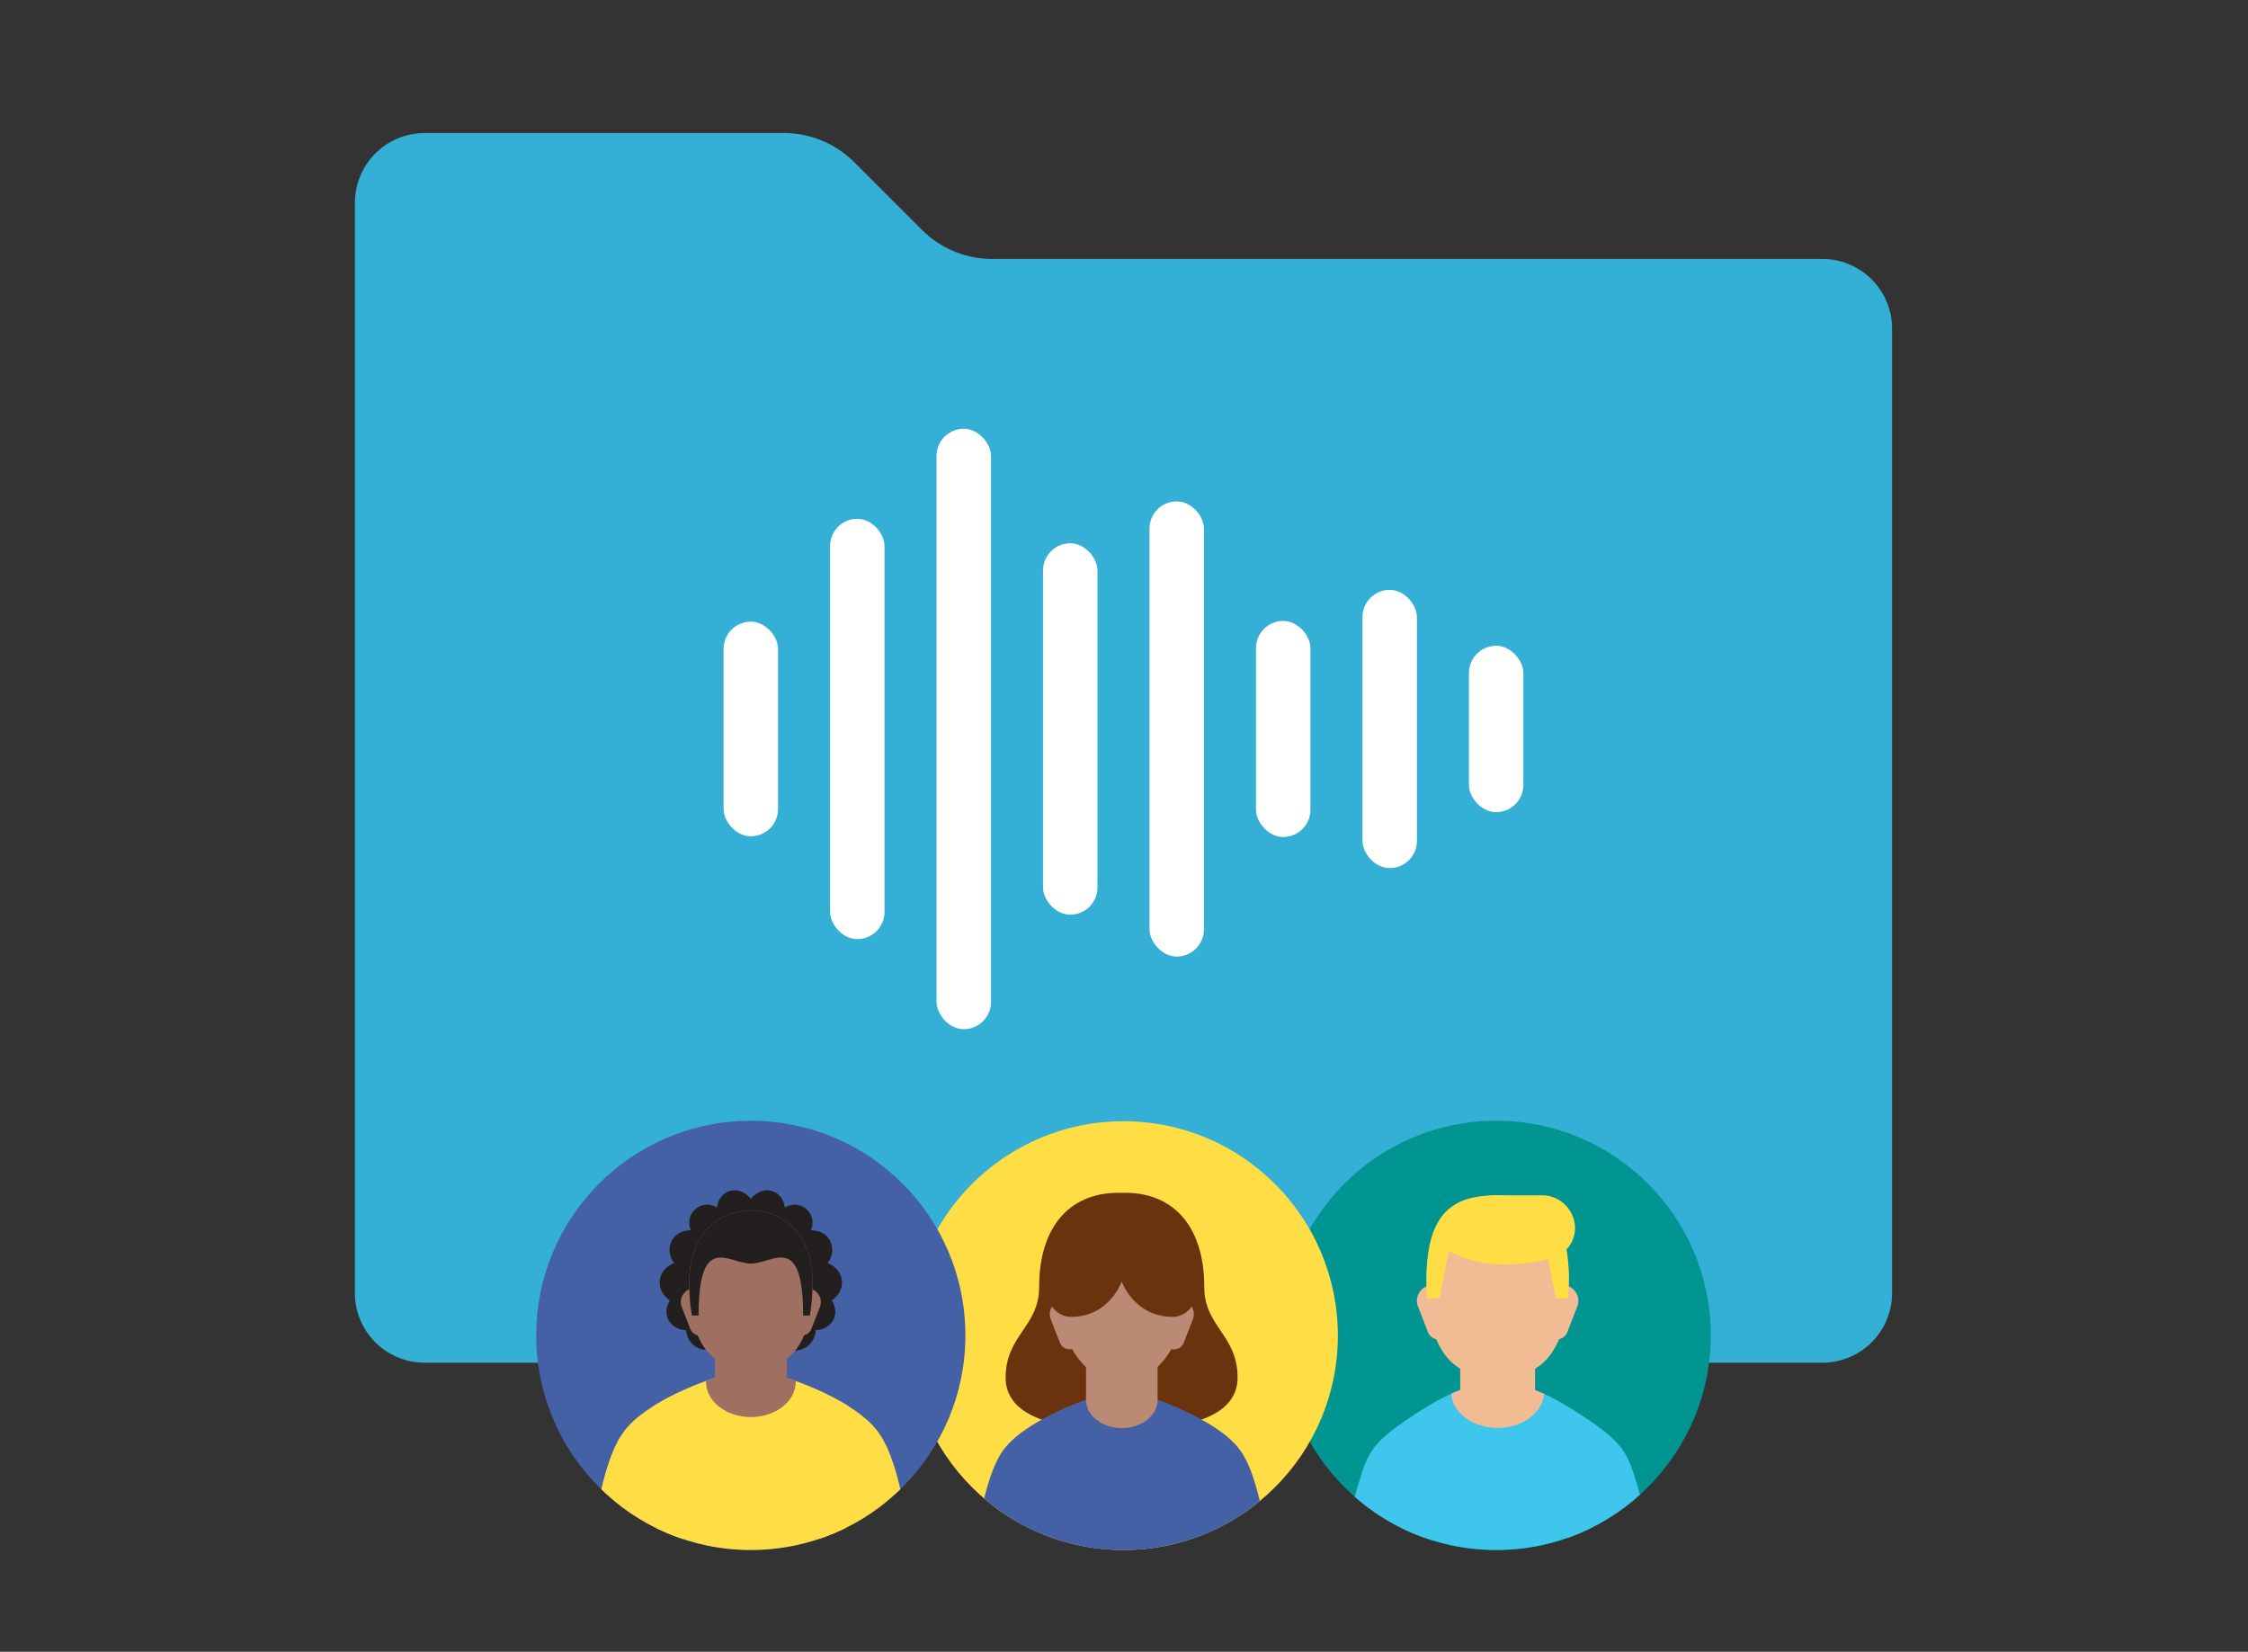 <svg id="Icons_copy_4" data-name="Icons copy 4" xmlns="http://www.w3.org/2000/svg" xmlns:xlink="http://www.w3.org/1999/xlink" viewBox="0 0 980 720"><rect x="0" y="0" width="980" height="720" fill="#333333" stroke="none"/><defs><style>.cls-1{fill:none;}.cls-2{fill:#34afd5;}.cls-3{fill:#009591;}.cls-4{clip-path:url(#clip-path);}.cls-5{fill:#ff5045;stroke:#ff5045;stroke-width:49.09px;}.cls-13,.cls-18,.cls-5{stroke-linecap:round;stroke-linejoin:round;}.cls-6{fill:#9f6f61;}.cls-7{fill:#3ec6ed;}.cls-8{clip-path:url(#clip-path-2);}.cls-9{fill:#f1bb93;}.cls-10{fill:#ffdd45;}.cls-11{clip-path:url(#clip-path-3);}.cls-12{fill:#6a330d;}.cls-13,.cls-20{fill:#231f1e;}.cls-13{stroke:#231f1e;stroke-width:51.99px;}.cls-14{fill:#ba8a74;}.cls-15{clip-path:url(#clip-path-4);}.cls-16{fill:#4561a6;}.cls-17{clip-path:url(#clip-path-5);}.cls-18{fill:#4761a7;stroke:#4761a7;stroke-width:47.27px;}.cls-19{clip-path:url(#clip-path-6);}.cls-21{clip-path:url(#clip-path-7);}.cls-22{fill:#fff;}</style><clipPath id="clip-path"><circle class="cls-1" cx="652.25" cy="582.09" r="93.55"/></clipPath><clipPath id="clip-path-2"><ellipse class="cls-1" cx="652.89" cy="606.52" rx="20.31" ry="15.93"/></clipPath><clipPath id="clip-path-3"><circle class="cls-1" cx="489.78" cy="582.19" r="93.45"/></clipPath><clipPath id="clip-path-4"><rect class="cls-1" x="382.15" y="572.55" width="213.78" height="188.78"/></clipPath><clipPath id="clip-path-5"><circle class="cls-1" cx="327.31" cy="582.09" r="93.55"/></clipPath><clipPath id="clip-path-6"><ellipse class="cls-1" cx="327.34" cy="602.35" rx="19.55" ry="15.34"/></clipPath><clipPath id="clip-path-7"><path class="cls-1" d="M327.34,527.68c-14.84,0-26.87,10.92-26.87,31.43,0,36.18,18,37.33,26.87,37.33s26.87-1.15,26.87-37.33C354.21,538.6,342.18,527.68,327.34,527.68Z"/></clipPath></defs><title>explore_create_sound_effects_go_further</title><path class="cls-2" d="M341.73,58H185.1a30.4,30.4,0,0,0-30.39,30.39V563.65A30.4,30.4,0,0,0,185.1,594H794.45a30.39,30.39,0,0,0,30.39-30.39V143.25a30.38,30.38,0,0,0-30.39-30.38H432.57a43.42,43.42,0,0,1-30.7-12.72L372.42,70.7A43.4,43.4,0,0,0,341.73,58Z"/><circle class="cls-3" cx="652.25" cy="582.09" r="93.55"/><g class="cls-4"><rect class="cls-5" x="634.17" y="741.13" width="37.43" height="18.41"/><path class="cls-6" d="M709.7,763.15c-6.36-26.81-12.12-53.87-18.93-80-1.7-6.51-3.55-13-5.51-19-1-3-2.07-6-3.14-8.5a22.21,22.21,0,0,0-1.53-3c-.1-.17-.17-.23-.25-.36h-.05s0,0,0,.08a1.07,1.07,0,0,0,.13.21,1.61,1.61,0,0,0,.21.3c.11.12.1.14.11.16s0,.06,0,.06c-.19-.07-1.06-.65-2.08-1.17s-2.23-1.15-3.5-1.73c-2.57-1.15-5.36-2.34-8.22-3.38s-5.76-2.09-8.57-2.9c-1.4-.4-2.77-.82-4-1.1-.61-.16-1.14-.26-1.56-.35l-.37-.06s0,0,0,0h.36a1.45,1.45,0,0,0,.36,0c.08,0,0,0,0,0h-.14l-.24,0c-.43.06-1,.14-1.58.27-1.22.25-2.61.6-4,1-2.83.79-5.78,1.76-8.63,2.82s-5.67,2.22-8.21,3.47c-1.26.62-2.44,1.26-3.45,1.86s-1.82,1.22-2,1.3c0,0,0,0,0-.06s0-.05.1-.17a2,2,0,0,0,.2-.3l.12-.22c0-.11,0-.1,0-.09h-.07c-.08.12-.17.18-.28.34a21.15,21.15,0,0,0-1.66,3c-1.17,2.49-2.3,5.43-3.36,8.45-2.13,6.07-4,12.52-5.83,19-3.58,13-6.76,26.38-9.76,39.78s-5.82,26.91-8.43,40.38v.05a6.49,6.49,0,0,1-12.86-1.56c.69-13.93,1.57-27.76,2.65-41.66s2.35-27.79,4.13-41.83c.91-7,1.91-14.07,3.34-21.34.72-3.64,1.54-7.33,2.72-11.32a52.78,52.78,0,0,1,2.38-6.52c.27-.61.62-1.29.94-1.93l.62-1.1c.21-.36.41-.71.72-1.17l.89-1.26c.33-.43.69-.86,1-1.28s.68-.77,1-1.09.65-.67,1-1a42.34,42.34,0,0,1,6.41-4.71c1.94-1.19,3.79-2.2,5.61-3.13,3.64-1.83,7.16-3.43,10.73-4.88s7.13-2.77,10.91-4c1.9-.59,3.84-1.16,6-1.69,1.06-.26,2.22-.51,3.49-.74l1-.17c.35,0,.69-.11,1.14-.15s.81-.1,1.31-.13,1.11-.06,1.66-.07,1.11,0,1.66.05.87.07,1.31.11.8.09,1.15.14l1,.15c1.28.21,2.45.44,3.51.68,2.16.49,4.12,1,6,1.58,3.8,1.17,7.41,2.4,11,3.88a116.1,116.1,0,0,1,10.71,5c1.8,1,3.64,2,5.56,3.27a45.4,45.4,0,0,1,6.32,4.84c.31.29.65.63,1,.95s.63.63,1,1.08.72.84,1.06,1.27.6.83.9,1.26.52.8.73,1.16l.64,1.09c.33.63.69,1.31,1,1.91a56.82,56.82,0,0,1,2.51,6.49c1.27,4,2.14,7.65,2.94,11.28,1.59,7.24,2.65,14.29,3.65,21.31.5,3.51,1,7,1.38,10.49s.76,7,1.12,10.47c.69,7,1.31,13.92,1.78,20.88.24,3.48.48,7,.68,10.43l.52,10.44c.3,7,.52,13.9.57,20.92a6.52,6.52,0,0,1-12.86,1.55Z"/><path class="cls-7" d="M683.43,675.92a76.3,76.3,0,0,0-1.71-8.51c-.71-2.82-1.53-5.58-2.43-8.19l-.68-1.9-.7-1.79c-.24-.57-.47-1-.7-1.57-.12-.24-.2-.37-.3-.57l-.15-.27-.07-.13s0,0,0,0l-.06,0h0l.09.2c.08.15.15.29.24.44a7.66,7.66,0,0,0,.56.84l.16.19c.06.07,0,.07.06.11l.08.17a3.28,3.28,0,0,0,.2.31l.24.29.13.13s0,0,0,0h-.24s0,0-.05,0l-.13,0-1-.38a55.53,55.53,0,0,0-6.49-1.84c-2.48-.54-5-1-7.62-1.44l-7.39-1.23c-.61-.12-1.08-.17-1.62-.26l-.75-.13-.61-.07-.56-.09a.62.62,0,0,1-.19,0h-.11l.1,0,.24,0a17,17,0,0,0,2,0l.24,0,.1,0h-.11a.62.62,0,0,1-.19,0l-.56.09-.61.07-.75.13c-.54.09-1,.14-1.62.26L643,652c-2.57.44-5.14.9-7.62,1.44a55.53,55.53,0,0,0-6.49,1.84l-1,.38-.13,0s0,0,0,0h-.24s-.06,0,0,0l.13-.13.24-.29a3.28,3.28,0,0,0,.2-.31l.08-.17s0,0,.06-.11l.16-.19a7.66,7.66,0,0,0,.56-.84c.09-.15.16-.29.24-.44l.09-.2h0l-.06,0s0,0,0,0l-.07.13-.15.27c-.1.2-.18.33-.3.57-.23.53-.46,1-.7,1.57l-.7,1.79-.68,1.9c-.9,2.61-1.72,5.37-2.43,8.19a76.3,76.3,0,0,0-1.71,8.51L586,666.77c2.24-6.18,3.91-12.11,5.79-18.55l.73-2.45.79-2.54.89-2.73c.16-.46.38-1,.57-1.54l.3-.79.15-.39.21-.5c.31-.7.63-1.39,1-2.07l.13-.26.24-.44.55-.92c.37-.61.77-1.21,1.18-1.8l.31-.44L599,631l.49-.58,1-1.14,1-1.11.53-.54c.16-.17.27-.26.41-.39l1.61-1.44.82-.72.4-.34.35-.28,2.79-2.16a171.83,171.83,0,0,1,19-12.17,74,74,0,0,1,10-4.53c.85-.33,1.86-.62,2.8-.93.49-.15.94-.31,1.46-.45l1.63-.42,1.68-.39c.68-.14,1.38-.26,2.07-.37a32.49,32.49,0,0,1,11.58,0c.69.11,1.39.23,2.07.37l1.68.39,1.63.42c.52.14,1,.3,1.46.45.94.31,2,.6,2.8.93a74,74,0,0,1,10,4.53,171.83,171.83,0,0,1,19,12.17l2.79,2.16.35.28.4.34.82.72,1.61,1.44c.14.13.25.22.41.39l.53.54,1,1.11,1,1.14.49.58.25.32.31.44c.41.59.81,1.19,1.18,1.8l.55.92.24.44.13.26c.32.68.64,1.37,1,2.07l.21.5.15.39.3.79c.19.51.41,1.08.57,1.54l.89,2.73.79,2.54.73,2.45c1.88,6.44,3.55,12.37,5.79,18.55Z"/><path class="cls-7" d="M613.47,643s-9.2,80.77-9.2,121.06h97.24c0-40.29-9.2-121.06-9.2-121.06-5.64-7-32.37-16.57-39.42-16.56S619.11,636,613.47,643Z"/><g class="cls-8"><path class="cls-9" d="M683.43,675.92a76.3,76.3,0,0,0-1.71-8.51c-.71-2.82-1.53-5.58-2.43-8.19l-.68-1.9-.7-1.79c-.24-.57-.47-1-.7-1.57-.12-.24-.2-.37-.3-.57l-.15-.27-.07-.13s0,0,0,0l-.06,0h0l.09.2c.08.15.15.29.24.44a7.66,7.66,0,0,0,.56.84l.16.19c.06.07,0,.07.06.11l.08.17a3.28,3.28,0,0,0,.2.31l.24.29.13.13s0,0,0,0h-.24s0,0-.05,0l-.13,0-1-.38a55.53,55.53,0,0,0-6.49-1.84c-2.48-.54-5-1-7.62-1.44l-7.39-1.23c-.61-.12-1.08-.17-1.62-.26l-.75-.13-.61-.07-.56-.09a.62.62,0,0,1-.19,0h-.11l.1,0,.24,0a17,17,0,0,0,2,0l.24,0,.1,0h-.11a.62.62,0,0,1-.19,0l-.56.09-.61.07-.75.13c-.54.09-1,.14-1.62.26L643,652c-2.57.44-5.14.9-7.62,1.44a55.53,55.53,0,0,0-6.49,1.84l-1,.38-.13,0s0,0,0,0h-.24s-.06,0,0,0l.13-.13.24-.29a3.28,3.28,0,0,0,.2-.31l.08-.17s0,0,.06-.11l.16-.19a7.66,7.66,0,0,0,.56-.84c.09-.15.16-.29.24-.44l.09-.2h0l-.06,0s0,0,0,0l-.07.13-.15.27c-.1.2-.18.33-.3.57-.23.53-.46,1-.7,1.57l-.7,1.79-.68,1.9c-.9,2.61-1.72,5.37-2.43,8.19a76.3,76.3,0,0,0-1.71,8.51L586,666.77c2.24-6.18,3.91-12.11,5.79-18.55l.73-2.45.79-2.54.89-2.73c.16-.46.38-1,.57-1.54l.3-.79.15-.39.21-.5c.31-.7.63-1.39,1-2.07l.13-.26.24-.44.55-.92c.37-.61.77-1.21,1.18-1.8l.31-.44L599,631l.49-.58,1-1.14,1-1.11.53-.54c.16-.17.27-.26.41-.39l1.61-1.44.82-.72.4-.34.35-.28,2.79-2.16a171.83,171.83,0,0,1,19-12.17,74,74,0,0,1,10-4.53c.85-.33,1.86-.62,2.8-.93.49-.15.94-.31,1.46-.45l1.63-.42,1.68-.39c.68-.14,1.38-.26,2.07-.37a32.49,32.49,0,0,1,11.58,0c.69.11,1.39.23,2.07.37l1.68.39,1.63.42c.52.14,1,.3,1.46.45.94.31,2,.6,2.8.93a74,74,0,0,1,10,4.53,171.83,171.83,0,0,1,19,12.17l2.79,2.16.35.28.4.34.82.72,1.61,1.44c.14.13.25.22.41.39l.53.54,1,1.11,1,1.14.49.58.25.32.31.44c.41.59.81,1.19,1.18,1.8l.55.92.24.44.13.26c.32.68.64,1.37,1,2.07l.21.5.15.39.3.79c.19.51.41,1.08.57,1.54l.89,2.73.79,2.54.73,2.45c1.88,6.44,3.55,12.37,5.79,18.55Z"/></g><path class="cls-9" d="M636.57,588.11v18.41c0,7.07,7.31,12.8,16.32,12.8s16.32-5.73,16.32-12.8V588.11Z"/><path class="cls-9" d="M681.87,560.22a6.85,6.85,0,0,1,5.71,9.39l-4.23,10.85a5.11,5.11,0,0,1-9.91-2.16l1-11.88A6.82,6.82,0,0,1,681.87,560.22Z"/><path class="cls-9" d="M623.91,560.22a6.85,6.85,0,0,0-5.71,9.39l4.23,10.85a5.11,5.11,0,0,0,9.91-2.16l-1-11.88A6.82,6.82,0,0,0,623.91,560.22Z"/><path class="cls-9" d="M652.89,521c-17.12,0-31,12.6-31,36.26,0,41.75,20.75,43.08,31,43.08s31-1.33,31-43.08C683.9,533.64,670,521,652.89,521Z"/><path class="cls-10" d="M684.67,542.28c5.59-9.37-1.53-21.24-12.43-21.24H652.89c-17.12,0-31,5.32-31,36.26,0,3.09.12,6,.33,8.62h5.29l4.09-20.8s14.69,10.59,43.32,3.73l3.37,17.07h5.29c.21-2.66.33-5.53.33-8.62a74.09,74.09,0,0,0-1-12.72A11.78,11.78,0,0,0,684.67,542.28Z"/></g><circle class="cls-10" cx="489.78" cy="582.19" r="93.45"/><g class="cls-11"><path class="cls-12" d="M525,561.11c0-27.68-14.52-41.85-36-41.15-21.43-.7-36,13.47-36,41.15,0,17.09-14.6,20.95-14.6,39.39,0,13,12.48,22.78,50.55,22.78s50.56-9.78,50.56-22.78C539.6,582.06,525,578.2,525,561.11Z"/><rect class="cls-13" x="469.87" y="739.83" width="38.34" height="19.5"/><path class="cls-14" d="M550.1,763.12c-6.4-27.23-12.45-54.66-19.66-81.28-1.79-6.63-3.76-13.21-5.83-19.5-1.05-3.14-2.16-6.2-3.35-9a36.55,36.55,0,0,0-1.77-3.59,6.25,6.25,0,0,0-.39-.64,4.2,4.2,0,0,0-.31-.41c0-.08-.06,0-.07-.06s0,0,0,0,0,.07-.1,0c-.34-.26-1.31-.95-2.39-1.6s-2.36-1.34-3.67-2c-2.65-1.32-5.53-2.59-8.45-3.74s-5.92-2.23-8.82-3.1c-1.44-.42-2.86-.84-4.14-1.14-.64-.15-1.2-.26-1.68-.34l-.29,0a.63.63,0,0,0-.21,0h.19a.63.63,0,0,0-.21,0l-.29,0c-.48.08-1,.19-1.69.34-1.27.3-2.69.72-4.13,1.14-2.9.87-5.88,2-8.82,3.1s-5.8,2.42-8.45,3.74c-1.32.66-2.58,1.34-3.67,2s-2.05,1.34-2.39,1.6c-.13.08-.09.05-.1,0s0,0,0,0,0,0-.07.06a4.2,4.2,0,0,0-.31.41,6.25,6.25,0,0,0-.39.64,36.55,36.55,0,0,0-1.77,3.59c-1.19,2.75-2.3,5.81-3.35,9-2.07,6.29-4,12.87-5.84,19.5-7.2,26.62-13.25,54-19.65,81.28v0a5.42,5.42,0,0,1-10.69-1.56c.86-14.14,2.15-28.17,3.76-42.22q1.18-10.54,2.68-21.06.75-5.28,1.55-10.55t1.79-10.55c1.29-7,2.61-14.11,4.45-21.28.92-3.6,1.93-7.22,3.24-11a57.83,57.83,0,0,1,2.44-6c.24-.53.53-1.1.85-1.69s.68-1.21,1.06-1.83c.17-.29.44-.67.69-1s.48-.7.77-1a24.75,24.75,0,0,1,1.68-1.92,39.52,39.52,0,0,1,5.84-4.92c1.83-1.29,3.59-2.39,5.34-3.42a113.31,113.31,0,0,1,10.49-5.39c3.53-1.6,7.1-3,10.87-4.29,1.89-.65,3.84-1.23,6-1.76,1.06-.27,2.22-.52,3.46-.74l1-.16,1.1-.15c.41,0,.75-.08,1.23-.11s1,0,1.48-.05,1,0,1.49.05.82.07,1.23.11l1.1.15,1,.16c1.24.22,2.4.47,3.45.74,2.14.53,4.09,1.11,6,1.76,3.77,1.28,7.34,2.69,10.87,4.29A113.31,113.31,0,0,1,524.66,623c1.75,1,3.51,2.13,5.34,3.42a39.52,39.52,0,0,1,5.84,4.92,24.75,24.75,0,0,1,1.68,1.92c.29.34.52.69.77,1s.52.73.69,1c.38.62.78,1.28,1.06,1.83s.61,1.16.85,1.69a57.83,57.83,0,0,1,2.44,6c1.31,3.81,2.32,7.43,3.24,11,1.84,7.17,3.16,14.24,4.45,21.28q.94,5.29,1.78,10.55c.55,3.52,1.06,7,1.56,10.55q1.5,10.53,2.68,21.06c1.61,14,2.9,28.08,3.76,42.22a5.42,5.42,0,0,1-10.69,1.57Z"/><g class="cls-15"><path class="cls-16" d="M548.69,763.32c-7-27.1-13.44-54.45-21-80.87-1.87-6.58-3.9-13.1-6-19.26-1.07-3.08-2.22-6.06-3.38-8.67a31.4,31.4,0,0,0-1.68-3.28l-.18-.29-.15-.2a.69.69,0,0,0-.2-.23c0-.06,0,0,0,.07s0,.07.08.14a.94.94,0,0,0,.12.18c.07.07,0,0,0,.05s-1-.61-1.93-1.17-2.2-1.2-3.46-1.81c-2.53-1.22-5.34-2.43-8.18-3.53s-5.76-2.12-8.55-2.93c-1.38-.4-2.73-.79-3.89-1.06-.59-.14-1.08-.23-1.46-.29l-.19,0h-.09s0,0,0,0h.08a2.48,2.48,0,0,0,.38,0,2.55,2.55,0,0,0,.39,0h.08s0,0,0,0h-.09l-.19,0c-.38.06-.87.15-1.46.29-1.16.27-2.51.66-3.89,1.06-2.79.81-5.7,1.87-8.55,2.93s-5.65,2.31-8.18,3.53c-1.26.61-2.46,1.23-3.46,1.81s-1.82,1.16-1.93,1.17-.07,0,0-.05a.94.94,0,0,0,.12-.18l.07-.14s.05-.13,0-.07a.69.69,0,0,0-.2.23l-.15.2-.18.29a31.4,31.4,0,0,0-1.68,3.28c-1.16,2.61-2.31,5.59-3.38,8.67-2.13,6.16-4.16,12.68-6,19.26-7.51,26.42-14,53.77-21,80.87l-13.51-1.92c.54-14.21,1.59-28.29,3-42.4.35-3.52.7-7,1.09-10.58l1.29-10.58q.68-5.3,1.42-10.6c.52-3.54,1.08-7.07,1.68-10.62,1.21-7.1,2.46-14.23,4.25-21.53.89-3.66,1.87-7.36,3.2-11.31a62.55,62.55,0,0,1,2.54-6.35l.42-.88.49-.94c.31-.59.75-1.33,1.17-2,.19-.32.49-.75.77-1.14s.55-.79.87-1.19l1-1.17c.35-.41.6-.66.92-1a44.48,44.48,0,0,1,6.3-5.36c1.92-1.36,3.74-2.52,5.56-3.6a112.9,112.9,0,0,1,10.76-5.6,116.82,116.82,0,0,1,11.13-4.46c2-.67,4-1.27,6.22-1.84,1.11-.28,2.34-.55,3.69-.79l1.1-.18.56-.08.66-.07c.47,0,.83-.1,1.38-.13l1.7-.06c.57,0,1.14,0,1.7.06s.92.08,1.39.13l.66.07.56.08,1.1.18c1.35.24,2.58.51,3.69.79,2.25.57,4.26,1.17,6.22,1.84a116.82,116.82,0,0,1,11.13,4.46,112.9,112.9,0,0,1,10.76,5.6c1.82,1.08,3.64,2.24,5.56,3.6a44.48,44.48,0,0,1,6.3,5.36c.32.33.57.58.92,1l1,1.17c.32.4.58.79.87,1.19s.58.82.77,1.14c.42.69.86,1.43,1.16,2l.5.94.42.88a62.55,62.55,0,0,1,2.54,6.35c1.33,4,2.31,7.65,3.2,11.31,1.79,7.3,3,14.43,4.25,21.53.6,3.55,1.16,7.08,1.68,10.62s1,7.07,1.42,10.6l1.29,10.58c.39,3.53.74,7.06,1.09,10.58,1.41,14.11,2.46,28.19,3,42.4Z"/></g><path class="cls-16" d="M537.29,755.43c-1.58-33.39-17-50.85-7.82-71.17s-1.28-43.17-1.28-43.17h0c-6-7.45-31.68-17.55-39.15-17.55s-33.18,10.1-39.14,17.55c0,0-10.51,22.7-1.28,43.17s-6.24,37.78-7.82,71.17Z"/><path class="cls-14" d="M473.45,591.37v18.9c0,6.75,7,12.23,15.59,12.23s15.6-5.48,15.6-12.23v-18.9Z"/><path class="cls-14" d="M514.83,566.64a6.2,6.2,0,0,1,5.16,8.5L516.17,585a4.63,4.63,0,0,1-9-2l.95-10.75A6.15,6.15,0,0,1,514.83,566.64Z"/><path class="cls-14" d="M463.26,566.64a6.2,6.2,0,0,0-5.16,8.5l3.82,9.81a4.63,4.63,0,0,0,9-2l-.95-10.75A6.15,6.15,0,0,0,463.26,566.64Z"/><path class="cls-14" d="M489,528.1c-15.46,0-28,15.48-28,34.57,0,27.46,17.73,41.08,28,41.08s28-13.62,28-41.08C517,543.58,504.51,528.1,489,528.1Z"/><path class="cls-12" d="M489,558.64S494.45,574,511.11,574c19.75,0,17.34-52.48-22.07-52.48S447.23,574,467,574C483.64,574,489,558.64,489,558.64Z"/></g><circle class="cls-16" cx="327.31" cy="582.09" r="93.55"/><g class="cls-17"><rect class="cls-18" x="309.32" y="731.97" width="36.04" height="17.73"/><path class="cls-6" d="M388.44,753.61C380.75,728,373.63,702.08,365.69,677c-2-6.25-4.11-12.43-6.27-18.33-.53-1.5-1.11-2.89-1.67-4.33s-1.15-2.78-1.74-4c-.29-.61-.59-1.28-.87-1.76l-.42-.78-.21-.38-.18-.25-.33-.51-.08-.13s0,0,0,0l0,0a0,0,0,0,0,0,0s0,0,0,.09a1,1,0,0,0,.23.35s.07.05.06.06l-.09,0L354,647a3.19,3.19,0,0,1-.32-.2l-1.26-.72-1.58-.81-1.8-.84c-2.5-1.09-5.21-2.2-8-3.18s-5.62-1.92-8.36-2.67c-1.36-.37-2.69-.74-3.85-1-.54-.1-1.18-.26-1.45-.27l-.26,0c-.09,0-.22,0-.1,0a6.49,6.49,0,0,0,.72,0c.12,0,0,0-.1,0l-.26,0c-.27,0-.91.17-1.45.27-1.16.25-2.49.62-3.86,1-2.73.75-5.56,1.7-8.35,2.67s-5.49,2.09-8,3.18l-1.8.84-1.58.81-1.26.72c-.15.09-.2.14-.32.2l-.16.08-.09,0s0,0,.06-.06a1,1,0,0,0,.23-.35c0-.1,0-.09,0-.09a0,0,0,0,0,0,0l0,0s0,0,0,0l-.08.13-.34.51-.17.25-.21.38-.42.78c-.29.48-.58,1.15-.87,1.76-.59,1.2-1.16,2.64-1.74,4s-1.14,2.83-1.67,4.33C293.1,664.56,291,670.74,289,677c-7.94,25.09-15.06,51-22.75,76.62l0,0a6.5,6.5,0,0,1-12.7-2.36c1-13.54,2.53-26.93,4.34-40.35.88-6.71,1.88-13.4,3-20.11.54-3.35,1.08-6.7,1.68-10.06s1.24-6.71,1.91-10.07c1.34-6.73,2.74-13.48,4.61-20.36.43-1.71,1-3.48,1.47-5.22s1.08-3.53,1.79-5.42c.34-.94.64-1.84,1.09-2.87l.62-1.5.33-.76.42-.85.86-1.7.22-.43c.07-.13.21-.34.31-.51l.69-1.08.71-1.06a7.86,7.86,0,0,1,.82-1.07c.63-.74,1.29-1.47,2-2.17l.5-.5.41-.36.81-.7c.54-.46,1.12-.95,1.65-1.36,1-.69,2-1.42,2.93-2.06l2.75-1.73,2.65-1.5c3.49-1.91,6.92-3.48,10.37-5s7-2.73,10.63-3.93c1.84-.6,3.74-1.12,5.85-1.62,1.09-.25,2.07-.5,3.47-.71l1-.16c.33-.05.6-.1,1.14-.15,1-.08,1.91-.14,2.87-.18s1.91.1,2.87.18c.53,0,.81.1,1.14.15l1,.16c1.39.21,2.38.46,3.47.71,2.11.5,4,1,5.85,1.62,3.68,1.2,7.18,2.45,10.63,3.93s6.88,3.06,10.37,5l2.65,1.5,2.75,1.73c1,.64,2,1.37,2.93,2.06.53.41,1.11.9,1.65,1.36l.81.7.41.36.5.5c.68.7,1.34,1.43,2,2.17a9.9,9.9,0,0,1,.82,1.07l.71,1.06.69,1.08c.1.17.24.38.31.51l.22.43.86,1.7.42.85.33.76.62,1.5c.45,1,.75,1.93,1.09,2.87.71,1.89,1.21,3.63,1.79,5.42s1,3.51,1.47,5.22c1.87,6.88,3.27,13.63,4.61,20.36.67,3.36,1.3,6.72,1.91,10.07s1.14,6.71,1.68,10.06c1.09,6.71,2.09,13.4,3,20.11,1.81,13.42,3.3,26.81,4.34,40.35a6.5,6.5,0,0,1-12.7,2.37Z"/><path class="cls-10" d="M385.26,754.18c-9.06-25.28-17.13-51-25.76-75.61-2.14-6.12-4.38-12.18-6.66-17.83-.56-1.44-1.16-2.73-1.74-4.09l-.88-1.88c-.28-.66-.57-1.2-.85-1.73a13.9,13.9,0,0,0-.8-1.49l-.37-.61c-.06-.09-.12-.21-.17-.29l-.12-.1-.2-.21,0-.05s0,.08,0,.12a2.92,2.92,0,0,0,.14.31c.06.1.12.2.19.3l.1.14a2.08,2.08,0,0,1,.15.24,6.17,6.17,0,0,0,.79,1c.06.06.18.16.2.19v.12s.06.1,0,.08a8.34,8.34,0,0,1-.84-.37c-.44-.19-.87-.39-1.29-.59l-1.59-.66c-2.25-.89-4.78-1.88-7.39-2.74s-5.3-1.68-7.79-2.35c-1.24-.32-2.44-.63-3.36-.82-.4-.06-1-.21-.94-.17l-.08,0h0l.14,0a17.13,17.13,0,0,0,2.34,0l.14,0h0l-.08,0s-.55.11-.95.17c-.91.19-2.11.5-3.35.82-2.49.67-5.17,1.5-7.79,2.35s-5.14,1.85-7.39,2.74l-1.59.66c-.42.2-.85.4-1.29.59a8.34,8.34,0,0,1-.84.37c-.05,0,0,0,0-.08v-.12l.21-.19a6.17,6.17,0,0,0,.79-1,2.08,2.08,0,0,1,.15-.24l.1-.14a2.38,2.38,0,0,0,.18-.3,1.77,1.77,0,0,0,.15-.31s.06-.16,0-.12l-.05.05-.19.21-.12.1-.17.29-.37.61a15.77,15.77,0,0,0-.81,1.49c-.27.53-.56,1.07-.85,1.73l-.87,1.88c-.58,1.36-1.18,2.65-1.74,4.09-2.28,5.65-4.53,11.71-6.67,17.83-8.62,24.64-16.69,50.33-25.76,75.61l-19.07-3.47c.33-13.72,1.29-27.23,2.58-40.81s3-27.1,5.31-40.78c1.19-6.85,2.47-13.73,4.22-20.86.4-1.77.93-3.63,1.4-5.45l.84-2.85c.27-.92.61-1.93,1-3s.66-2,1.15-3.14l.68-1.67.35-.85.49-1,1-2,.25-.5c.08-.16.26-.44.38-.65l.86-1.35.89-1.33.46-.66c.15-.21.38-.47.57-.71.81-.95,1.65-1.89,2.53-2.78l.65-.65.48-.43,1-.86c.65-.56,1.36-1.16,2-1.64,1.1-.82,2.26-1.67,3.35-2.41l3-2,2.86-1.67c3.74-2.12,7.36-3.81,11-5.42s7.27-3,11.19-4.25c2-.65,4-1.22,6.35-1.8,1.23-.28,2.3-.54,4-.8l1.16-.19.58-.08.14,0,.23,0,.46,0c1.22-.12,2.45-.19,3.67-.22s2.45.1,3.67.22l.46,0,.23,0,.14,0,.58.08,1.16.19c1.68.26,2.74.52,4,.8,2.35.58,4.38,1.15,6.35,1.8,3.92,1.28,7.57,2.66,11.19,4.25s7.23,3.3,11,5.42l2.86,1.67,3,2c1.09.74,2.25,1.59,3.35,2.41.62.48,1.33,1.08,2,1.64l1,.86.48.43.65.65c.88.89,1.72,1.83,2.53,2.78.19.24.42.5.57.71l.46.66.89,1.33.85,1.35c.13.21.31.49.39.65l.25.5,1,2,.49,1,.35.85.68,1.67c.49,1.17.8,2.13,1.15,3.14s.7,2,1,3l.83,2.85c.48,1.82,1,3.68,1.41,5.45,1.75,7.13,3,14,4.22,20.86,2.31,13.68,4,27.21,5.31,40.78S404,737,404.34,750.71Z"/><path class="cls-10" d="M289.39,637.46s-8.87,69.89-8.87,108.69h93.64c0-38.8-8.87-108.69-8.87-108.69-5.42-6.77-31.16-16-38-16S294.81,630.69,289.39,637.46Z"/><g class="cls-19"><path class="cls-6" d="M385.26,754.18c-9.06-25.28-17.13-51-25.76-75.61-2.14-6.12-4.38-12.18-6.66-17.83-.56-1.44-1.16-2.73-1.74-4.09l-.88-1.88c-.28-.66-.57-1.2-.85-1.73a13.9,13.9,0,0,0-.8-1.49l-.37-.61c-.06-.09-.12-.21-.17-.29l-.12-.1-.2-.21,0-.05s0,.08,0,.12a2.92,2.92,0,0,0,.14.31c.06.1.12.2.19.3l.1.14a2.08,2.08,0,0,1,.15.24,6.17,6.17,0,0,0,.79,1c.06.06.18.16.2.19v.12s.06.1,0,.08a8.34,8.34,0,0,1-.84-.37c-.44-.19-.87-.39-1.29-.59l-1.59-.66c-2.25-.89-4.78-1.88-7.39-2.74s-5.3-1.68-7.79-2.35c-1.24-.32-2.44-.63-3.36-.82-.4-.06-1-.21-.94-.17l-.08,0h0l.14,0a17.13,17.13,0,0,0,2.34,0l.14,0h0l-.08,0s-.55.11-.95.17c-.91.19-2.11.5-3.35.82-2.49.67-5.17,1.5-7.79,2.35s-5.14,1.85-7.39,2.74l-1.59.66c-.42.2-.85.4-1.29.59a8.34,8.34,0,0,1-.84.37c-.05,0,0,0,0-.08v-.12l.21-.19a6.17,6.17,0,0,0,.79-1,2.08,2.08,0,0,1,.15-.24l.1-.14a2.38,2.38,0,0,0,.18-.3,1.77,1.77,0,0,0,.15-.31s.06-.16,0-.12l-.05.05-.19.21-.12.1-.17.29-.37.61a15.77,15.77,0,0,0-.81,1.49c-.27.53-.56,1.07-.85,1.73l-.87,1.88c-.58,1.36-1.18,2.65-1.74,4.09-2.28,5.65-4.53,11.71-6.67,17.83-8.62,24.64-16.69,50.33-25.76,75.61l-19.07-3.47c.33-13.72,1.29-27.23,2.58-40.81s3-27.1,5.31-40.78c1.19-6.85,2.47-13.73,4.22-20.86.4-1.77.93-3.63,1.4-5.45l.84-2.85c.27-.92.61-1.93,1-3s.66-2,1.15-3.14l.68-1.67.35-.85.49-1,1-2,.25-.5c.08-.16.26-.44.38-.65l.86-1.35.89-1.33.46-.66c.15-.21.38-.47.57-.71.81-.95,1.65-1.89,2.53-2.78l.65-.65.48-.43,1-.86c.65-.56,1.36-1.16,2-1.64,1.1-.82,2.26-1.67,3.35-2.41l3-2,2.86-1.67c3.74-2.12,7.36-3.81,11-5.42s7.27-3,11.19-4.25c2-.65,4-1.22,6.35-1.8,1.23-.28,2.3-.54,4-.8l1.16-.19.58-.08.14,0,.23,0,.46,0c1.22-.12,2.45-.19,3.67-.22s2.45.1,3.67.22l.46,0,.23,0,.14,0,.58.08,1.16.19c1.68.26,2.74.52,4,.8,2.35.58,4.38,1.15,6.35,1.8,3.92,1.28,7.57,2.66,11.19,4.25s7.23,3.3,11,5.42l2.86,1.67,3,2c1.09.74,2.25,1.59,3.35,2.41.62.48,1.33,1.08,2,1.64l1,.86.48.43.65.65c.88.89,1.72,1.83,2.53,2.78.19.24.42.5.57.71l.46.66.89,1.33.85,1.35c.13.21.31.49.39.65l.25.5,1,2,.49,1,.35.85.68,1.67c.49,1.17.8,2.13,1.15,3.14s.7,2,1,3l.83,2.85c.48,1.82,1,3.68,1.41,5.45,1.75,7.13,3,14,4.22,20.86,2.31,13.68,4,27.21,5.31,40.78S404,737,404.34,750.71Z"/></g><path class="cls-20" d="M360.8,550.58c4.44-5.89,1.26-14.32-7.33-14.32a7.81,7.81,0,0,0-11.28-9.9c-1.32-8.2-9.72-10-14.85-3.79-5.13-6.18-13.53-4.41-14.85,3.79a7.81,7.81,0,0,0-11.28,9.9c-8.59,0-11.78,8.43-7.33,14.32-8,3.22-8.09,12.18-1.81,16.26-4,6.38.37,12.79,7.05,13a9.09,9.09,0,0,0,14.6,6.72c1.19,3.65,2.84,6.3,6.89,6.3,3.34,0,5.06-1.8,6.65-4.48,1.55,2.82,3.36,4.74,6.81,4.74,4.05,0,5.7-2.65,6.89-6.3a9.09,9.09,0,0,0,14.61-7c6.68-.18,11.05-6.59,7-13C368.89,562.76,368.76,553.8,360.8,550.58Z"/><path class="cls-6" d="M352.45,561.64a5.93,5.93,0,0,1,4.95,8.14l-3.66,9.4a4.43,4.43,0,0,1-8.59-1.87l.9-10.3A5.91,5.91,0,0,1,352.45,561.64Z"/><path class="cls-6" d="M302.23,561.64a5.93,5.93,0,0,0-5,8.14l3.66,9.4a4.43,4.43,0,0,0,8.59-1.87l-.9-10.3A5.91,5.91,0,0,0,302.23,561.64Z"/><path class="cls-6" d="M311.63,584.63v17.72c0,6.81,7,12.33,15.71,12.33s15.71-5.52,15.71-12.33V584.63Z"/><g class="cls-21"><path class="cls-6" d="M327.34,527.68c-14.84,0-26.87,10.92-26.87,31.43,0,36.18,18,37.33,26.87,37.33s26.87-1.15,26.87-37.33C354.21,538.6,342.18,527.68,327.34,527.68Z"/><path class="cls-20" d="M327.34,525.6c-35.48,0-34,47.85-34,47.85h11.2c0-36.64,13.17-22.66,22.79-22.66s22.79-14,22.79,22.66h11.2S362.82,525.6,327.34,525.6Z"/></g></g><rect class="cls-22" x="315.44" y="270.97" width="23.74" height="93.57" rx="11.87"/><rect class="cls-22" x="361.86" y="226.15" width="23.74" height="183.21" rx="11.87"/><rect class="cls-22" x="454.7" y="236.81" width="23.74" height="161.9" rx="11.87"/><rect class="cls-22" x="501.12" y="218.55" width="23.74" height="198.41" rx="11.87"/><rect class="cls-22" x="547.54" y="270.66" width="23.74" height="94.18" rx="11.87"/><rect class="cls-22" x="593.96" y="257.12" width="23.74" height="121.28" rx="11.87"/><rect class="cls-22" x="640.37" y="281.49" width="23.74" height="72.53" rx="11.87"/><rect class="cls-22" x="408.28" y="186.89" width="23.74" height="261.73" rx="11.87"/></svg>